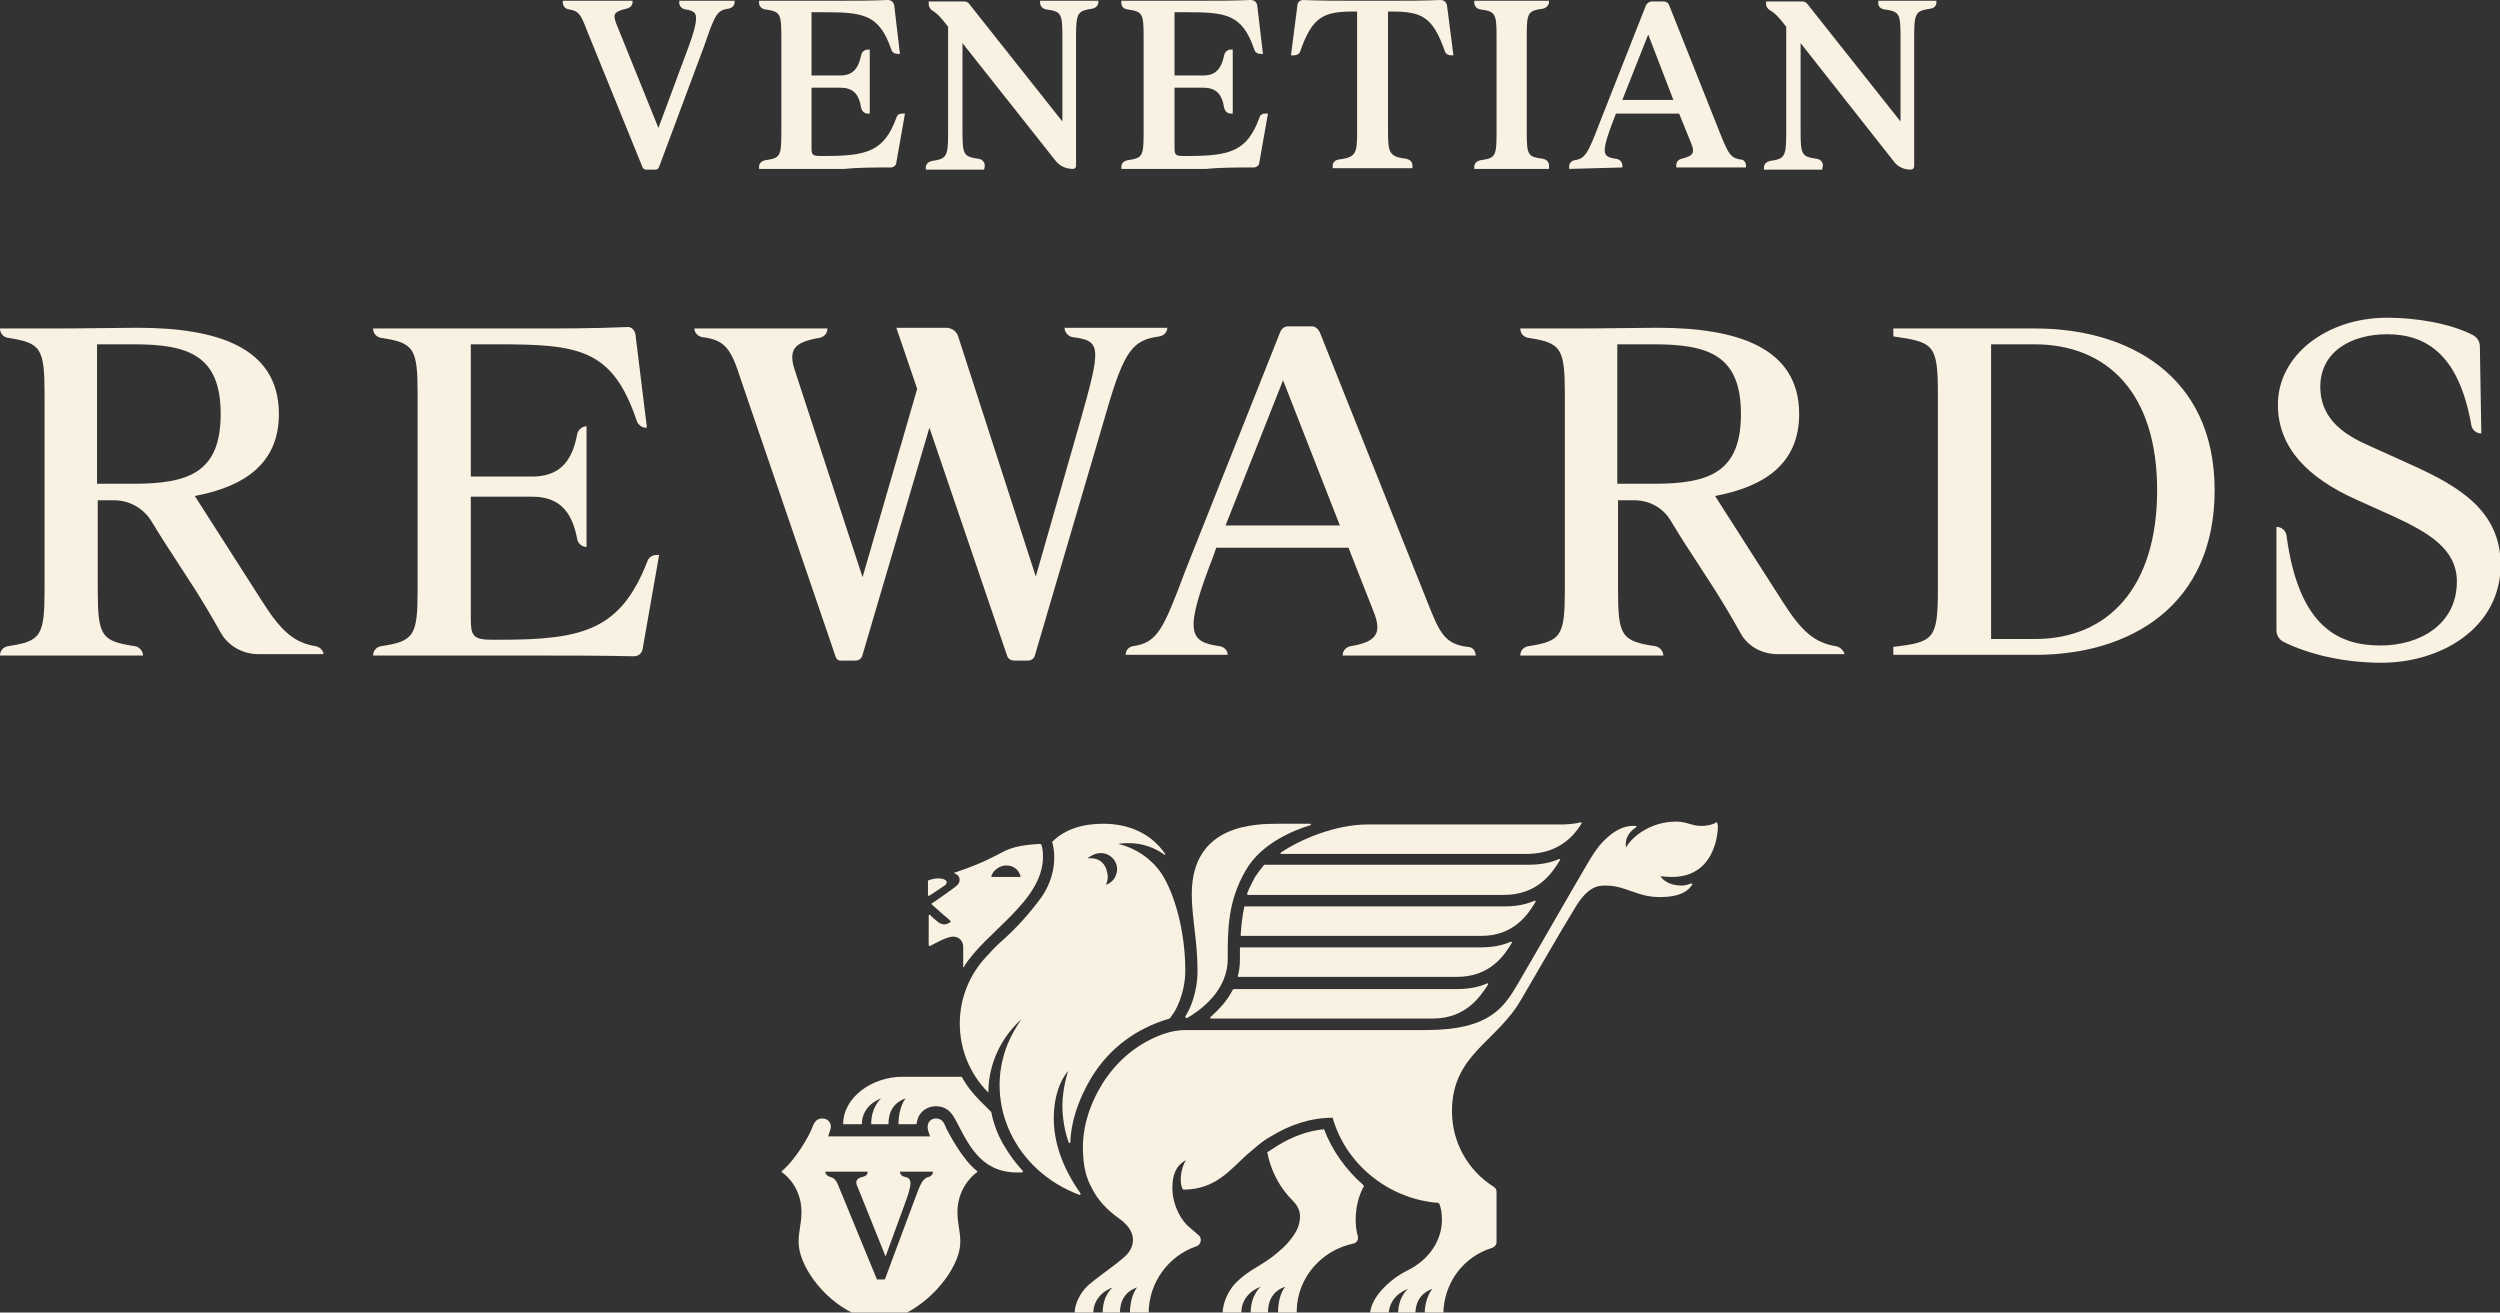 <?xml version="1.0" encoding="utf-8"?>
<!-- Generator: Adobe Illustrator 24.2.3, SVG Export Plug-In . SVG Version: 6.00 Build 0)  -->
<svg version="1.1" id="Layer_1" xmlns="http://www.w3.org/2000/svg" xmlns:xlink="http://www.w3.org/1999/xlink" x="0px" y="0px"
	 width="347.8px" height="182.6px" viewBox="0 0 347.8 182.6" style="enable-background:new 0 0 347.8 182.6;" xml:space="preserve"
	>
<rect x="0" y="0" width="347.8" height="182.6" fill="#333333" stroke="none"/>
<style type="text/css">
	.st0{fill:#F9F1E2;}
</style>
<path class="st0" d="M117.1,91.9h1.9c0.5,0,0.9-0.3,1-0.8l9.3-31.6l10.8,31.7c0.1,0.4,0.5,0.7,1,0.7h1.9c0.5,0,0.9-0.3,1-0.8
	l9.9-33.7c2.5-8.7,3.7-10.1,7.4-10.6c0.6-0.1,1.1-0.6,1.1-1.2l0,0l-14.3,0l0,0c0,0.6,0.5,1.2,1.1,1.3c4.1,0.5,4,1.4,1,12l-6.1,21.3
	l-10.8-33.4c-0.2-0.7-0.9-1.2-1.7-1.2h-6.9l2.9,8.5L120,80.3l-9.4-28.7c-1-3-0.1-4,3.4-4.6c0.6-0.1,1.1-0.6,1.1-1.2v-0.1H96.6v0
	c0,0.6,0.5,1.1,1.1,1.2c3.2,0.4,4,1.6,5.4,6l13.1,38.3C116.3,91.7,116.7,92,117.1,91.9L117.1,91.9z"/>
<path class="st0" d="M283.2,45.7h-19.8v1.1c5.6,0.8,6.2,1.1,6.2,8V82c0,7-0.6,7.3-6.2,8v1.1h19.8c13.1,0,24.9-6.8,24.9-22.9
	S295.9,45.7,283.2,45.7L283.2,45.7z M283.1,88.9h-6.1v-41h6c10.2,0,17.1,6.8,17.1,20.3S293.3,88.9,283.1,88.9z"/>
<path class="st0" d="M157.6,89.9c-0.6,0.1-1,0.6-1,1.2v0h14.2v0c0-0.6-0.5-1.1-1.1-1.2c-4.4-0.6-5-2-0.8-12.8l0.3-0.9h18.4l3.5,8.9
	c1.2,3,0.4,4.2-3.2,4.8c-0.6,0.1-1.1,0.6-1.1,1.2v0.1h18.5c0-0.6-0.4-1.2-1.1-1.2c-3.2-0.4-3.9-1.9-5.6-6.2l-15-37.6
	c-0.2-0.4-0.6-0.8-1.1-0.8h-3.3c-0.5,0-0.9,0.3-1.1,0.8l-13.2,33.2C161.8,87.7,161,89.4,157.6,89.9L157.6,89.9z M178.5,52.9
	l7.9,20.2h-15.9L178.5,52.9z"/>
<path class="st0" d="M335.1,64.5l-5.3-2.4c-3.2-1.4-7-3.5-7-8.3s4.2-7.3,9.3-7.3c5.5,0,10,2.9,11.7,12.6c0.1,0.7,0.7,1.2,1.4,1.2h0
	l-0.2-12.1c0-0.7-0.4-1.3-1-1.6c-3.1-1.6-7.8-2.4-11.9-2.4c-8.4,0-15.2,5.2-15.2,12.1c0,6,4.2,10.2,10.9,13.2l5.1,2.3
	c5,2.3,8.9,4.6,8.9,9.1c0,6-5.2,8.9-10.6,8.9c-5.8,0-11.4-2.5-13.1-15.3c-0.1-0.7-0.7-1.2-1.4-1.2v14.4c0,0.7,0.4,1.3,1,1.6
	c3.4,1.7,8.3,2.9,13.6,2.9c8.4,0,16.6-4.9,16.6-13.7C347.8,71.1,342.3,67.7,335.1,64.5L335.1,64.5z"/>
<path class="st0" d="M43.9,89.9c-3-0.5-4.8-2.1-7.4-6.2L27.1,69c6.9-1.3,11.7-4.5,11.7-11.4c0-9.4-8.8-12-19.7-12
	c-2.5,0-7.8,0.1-11.5,0.1H0c0,0.7,0.5,1.2,1.1,1.3c4.6,0.7,5.1,1.4,5.1,7.9V82c0,6.5-0.5,7.2-5.1,7.9C0.5,90,0,90.5,0,91.2l0,0h19.9
	c0-0.6-0.5-1.2-1.1-1.3c-4.7-0.7-5.2-1.4-5.2-7.8V69.6h2.3c2.1,0,4,1.1,5.1,2.8c0.8,1.3,1.7,2.8,2.9,4.6l3.3,5.1
	c1.2,1.9,2.5,4.1,3.5,5.9s3,3,5.2,3H45v0C45,90.5,44.5,90,43.9,89.9L43.9,89.9z M18.6,67.3h-5.1V47.9h5.1c7.7,0,12.1,1.6,12.1,9.7
	S26.3,67.3,18.6,67.3z"/>
<path class="st0" d="M255.4,89.9c-3-0.5-4.8-2.1-7.4-6.2L238.6,69c6.9-1.3,11.7-4.5,11.7-11.4c0-9.4-8.9-12-19.7-12
	c-2.5,0-7.8,0.1-11.5,0.1h-7.6c0,0.7,0.5,1.2,1.1,1.3c4.6,0.7,5.1,1.4,5.1,7.9V82c0,6.5-0.5,7.2-5.1,7.9c-0.6,0.1-1.1,0.6-1.1,1.3
	l0,0h19.9c0-0.6-0.5-1.2-1.1-1.3c-4.7-0.7-5.2-1.4-5.2-7.8V69.6h2.3c2.1,0,4,1.1,5,2.8c0.8,1.3,1.7,2.8,2.9,4.6l3.3,5.1
	c1.2,1.9,2.5,4.1,3.5,5.9c1,1.9,3,3,5.2,3h9.3v0C256.5,90.5,256,90,255.4,89.9L255.4,89.9z M230.1,67.3H225V47.9h5.1
	c7.7,0,12.1,1.6,12.1,9.7S237.8,67.3,230.1,67.3z"/>
<path class="st0" d="M90.1,78c-3.7,9.6-8.9,11-20.4,11h-1.3c-2.6,0-2.9-0.6-2.9-2.9V69.1H74c3.3,0,5.5,1.5,6.3,5.9
	c0.1,0.6,0.7,1.1,1.3,1.1h0V59.3h0c-0.6,0-1.2,0.5-1.3,1.1c-0.8,4.4-3,5.9-6.3,5.9h-8.5V47.9H69c11.4,0,16.2,0.5,19.6,10.7
	c0.2,0.5,0.7,0.9,1.2,0.9H90l-1.6-13c-0.1-0.6-0.6-1.1-1.2-1c-4.4,0.2-9.4,0.2-13,0.2H51.9c0,0.7,0.5,1.2,1.1,1.3
	c4.6,0.7,5.1,1.4,5.1,7.9V82c0,6.5-0.5,7.2-5.1,7.9c-0.6,0.1-1.1,0.6-1.1,1.3h23.2c3.7,0,8.6,0,13.1,0.1c0.6,0,1.1-0.4,1.2-1
	l2.3-13.1h-0.3C90.8,77.2,90.3,77.5,90.1,78L90.1,78z"/>
<path class="st0" d="M184.2,157.1c-2.2,0.2-4.4,1-6.5,2.3c-0.5,0.3-0.9,0.6-1.4,0.9l0,0v0c0.5,2.6,1.7,4.9,3.6,6.8
	c0.8,0.8,1.1,1.7,0.9,2.8c-0.1,0.6-0.3,1.1-0.6,1.6c-0.6,1-1.4,1.9-2.4,2.7c-0.9,0.8-2,1.5-3,2.1c-1,0.6-1.9,1.2-2.7,2
	c-1.2,1.1-2,3-2,4.3h2.6c0-1.7,1.1-3,2.7-3.6c0,0-1.4,1.1-1.4,3.6h2.4c0-1.7,0.7-3,2.4-3.6c0,0-1,1.1-1,3.6h2.6c0-0.1,0-0.2,0-0.3
	c0.1-4.6,3.5-8.4,7.9-9.3c0.5-0.1,0.7-0.6,0.6-1c-0.2-0.7-0.3-1.5-0.3-2.3c0-1.7,0.4-3.3,1.1-4.6c0.1-0.1,0-0.2-0.1-0.3
	C187.2,162.7,185.3,160,184.2,157.1L184.2,157.1z"/>
<path class="st0" d="M238.8,114.4c-0.3,0.2-1,0.5-2.2,0.5s-2-0.6-3.4-0.6c-3.7,0-6.2,2.2-7,3.6c-0.2-1.6,0.8-2.4,1.4-2.8
	c0.1-0.1,0.1-0.2-0.1-0.2c-1.9-0.1-3.3,1-4.4,2.1c-1,1-1.7,2.2-2.4,3.4c-1.9,3.2-7.5,13-9.5,16.4c-1.9,3.2-3.8,6.5-12.8,6.5h-33.4
	c-1.3,0-2.6,0.3-3.8,0.8c-3.2,1.3-5.8,3.5-7.8,6.6c-1.9,3.1-3,6.5-2.7,10.2c0.1,1.5,0.4,2.9,1.1,4.2c0.9,1.9,2.3,3.3,4,4.5
	c0.3,0.2,0.5,0.4,0.7,0.6c1.6,1.5,1.3,3.3,0.2,4.4c-0.4,0.4-0.9,0.8-1.4,1.2c-1.3,1-2.6,1.9-3.9,3c-1.1,1-1.9,2.6-1.9,3.9h2.6
	c0-1.7,1.1-3,2.7-3.6c-0.1,0.1-1.4,1.1-1.4,3.6h2.4c0-1.7,0.7-3,2.4-3.6c0,0-1,1.1-1,3.6h2.6c0-4.3,2.8-8,6.6-9.3
	c0.7-0.2,0.9-1.2,0.3-1.6c-0.5-0.4-1-0.9-1.5-1.3c-1.4-1.4-2.1-3.5-2.1-5.2s0.4-3.1,1.9-3.9c-0.6,0.8-1.1,3.1-0.4,4.1
	c4.4,0,6.4-2.6,8.8-4.8c1.1-0.9,2.1-1.9,3.4-2.6c2.6-1.6,5.5-2.6,8.6-2.6c1.8,6.4,7.6,11.1,14.2,11.8c0.2,0,0.4,0,0.6,0.1
	c0.3,0.6,0.4,1.5,0.4,2.3l0,0c0,2.7-1.6,5.5-4.9,7.1c-2.4,1.2-5.1,3.8-5.1,6.1h2.6c0-1.7,1.1-3,2.7-3.6c-0.1,0.1-1.4,1.1-1.4,3.6
	h2.4c0-1.7,0.7-3,2.4-3.6c0,0-1.1,1.1-1.1,3.6h2.6c0-4.4,2.8-8.1,6.8-9.3c0.3-0.1,0.6-0.4,0.6-0.8v-7c0-0.3-0.1-0.5-0.4-0.7
	c-3.5-2.2-5.8-6.1-5.8-10.5c0-7.9,6.2-9.6,9.6-15.5c2.3-3.9,5.6-9.7,7.4-12.6c1.9-3.3,3.4-3.3,4.4-3.3c2.8,0,4.3,1.6,7.5,1.6
	c2.9,0,4-0.9,4.5-1.7c0.1-0.1,0-0.2-0.1-0.2c-0.3,0.1-0.8,0.3-1.3,0.3c-2.3,0-3-1.3-3-1.3s0.9,0.1,1.6,0.1c5.9,0,6.4-5.9,6.4-7.1
	C238.9,114.4,238.8,114.3,238.8,114.4L238.8,114.4z"/>
<path class="st0" d="M165.2,141.6c1.7-1,5.6-3.7,5.6-8.2c0-4.1,0-8,2.5-12.3c2.2-3.9,7-5.7,9-6.3c0.1,0,0.1-0.2,0-0.2H178
	c-3.3,0-12.2,0-12.2,9.8c0,3.3,0.8,6.5,0.8,10.6c0,3.2-1.1,5.5-1.7,6.4C164.9,141.6,165.1,141.7,165.2,141.6L165.2,141.6z"/>
<path class="st0" d="M131.4,123.2c0.5-0.3,0.5-1-0.9-1c-0.4,0-0.9,0.1-1.4,0.3v2c0,0.1,0.1,0.2,0.2,0.1
	C130.2,124,131.3,123.3,131.4,123.2L131.4,123.2z"/>
<path class="st0" d="M220,114.6c0.1-0.1,0-0.2-0.1-0.2c-1.1,0.3-2.6,0.3-2.6,0.3h-27c-4.6,0-9.4,2.1-12.1,3.9
	c-0.1,0.1-0.1,0.2,0.1,0.2h34.3C217.2,118.7,219.2,115.9,220,114.6L220,114.6z"/>
<path class="st0" d="M217,119.7c0.1-0.1,0-0.2-0.1-0.2c-1.1,0.5-2.5,0.8-4.2,0.8H176c-0.1,0-0.1,0-0.2,0.1c-0.4,0.5-0.8,1-1.2,1.6
	c-0.4,0.8-0.8,1.5-1.1,2.3c0,0.1,0,0.2,0.1,0.2h35.6C213.9,124.5,215.9,121.5,217,119.7L217,119.7z"/>
<path class="st0" d="M213.6,125.5c0.1-0.1,0-0.2-0.1-0.2c-1.1,0.5-2.5,0.8-4.2,0.8h-36.1c-0.1,0-0.1,0-0.1,0.1
	c-0.3,1.3-0.4,2.6-0.5,3.9c0,0.1,0.1,0.1,0.1,0.1h33.4C210.6,130.2,212.6,127.2,213.6,125.5z"/>
<path class="st0" d="M210.3,131.2c0.1-0.1,0-0.2-0.1-0.2c-1.1,0.5-2.5,0.8-4.2,0.8h-33.4c-0.1,0-0.1,0.1-0.1,0.1c0,0.5,0,1,0,1.5
	v0.1c0,0.8-0.1,1.6-0.3,2.3c0,0.1,0,0.1,0.1,0.1h30.4C207.3,135.9,209.3,132.9,210.3,131.2L210.3,131.2z"/>
<path class="st0" d="M199.3,141.7c4.6,0,6.6-3,7.7-4.7c0.1-0.1,0-0.2-0.1-0.2c-1.1,0.5-2.5,0.8-4.2,0.8h-31c-0.1,0-0.2,0.1-0.2,0.1
	c-0.8,1.6-2,2.8-3.1,3.8c-0.1,0.1,0,0.2,0.1,0.2L199.3,141.7L199.3,141.7z"/>
<path class="st0" d="M131.7,157.1c-0.3-0.7-0.5-1.5-1.5-1.5c-0.9,0-1.3,0.8-1.1,1.6c0.1,0.4,0.3,0.9,0.3,0.9h-14.2
	c0,0,0.2-0.5,0.3-0.9c0.3-0.8-0.2-1.6-1.1-1.6c-1,0-1.2,0.8-1.5,1.5c-0.3,0.8-2.1,4.1-4.1,5.8c-0.1,0.1-0.1,0.1,0,0.2
	c0.6,0.4,2.7,2.2,2.7,5.5c0,1.7-0.4,2.6-0.4,4.2c0,3.1,3.2,7.8,7.6,9.9h7.3c4.3-2.2,7.6-6.8,7.6-9.9c0-1.6-0.4-2.5-0.4-4.2
	c0-3.2,2.1-5.1,2.7-5.5c0.1-0.1,0.1-0.1,0-0.2C133.8,161.2,132.1,157.8,131.7,157.1z M129.3,163.7c-0.9,0.2-1.2,0.8-2.1,3.3l-4.1,11
	H122l-5.1-12.4c-0.5-1.3-0.7-1.7-1.5-1.9c-0.3-0.1-0.6-0.4-0.6-0.7l0,0h5.9v0c0,0.4-0.2,0.6-0.6,0.7c-0.9,0.2-1.2,0.6-0.8,1.4
	l3.9,9.7l2.6-7.1c1.2-3.2,1.1-3.8,0-4c-0.4-0.1-0.6-0.4-0.6-0.7h4.6C129.8,163.3,129.6,163.6,129.3,163.7L129.3,163.7z"/>
<path class="st0" d="M139,158.1c-0.5-1.1-0.9-2.3-1.1-3.4l-1.5-1.5c-1-1-1.9-2.1-2.6-3.4h-8.3c-4.1,0-8.2,2.8-8.2,6.6h2.6
	c0-1.7,1.1-3,2.7-3.6c0,0-1.4,1.1-1.4,3.6h2.4c0-1.7,0.7-3,2.4-3.6c0,0-1,1.1-1,3.6h2.5c0.1-0.5,0.2-1,0.5-1.4
	c0.5-0.7,1.3-1.1,2.2-1.1c1.9,0,2.5,1.5,2.9,2.2c1.9,3.7,3.7,7.3,9.1,7c0.1,0,0.1-0.1,0.1-0.2C141,161.5,139.9,159.9,139,158.1
	L139,158.1z"/>
<path class="st0" d="M150.3,166c-1.4-2-3.7-5.8-3.7-10.4s2-6.6,2-6.6s-0.8,2.3-0.8,4.9c0,1.5,0.3,3.5,0.9,5.1c0.1,0,0.1,0,0.1,0
	c0,0,0,0,0,0c0,0,0,0,0,0h0c0,0,0.1,0,0.1,0c0.1-3.1,1.2-6.2,3-9.2c2.5-4,6.1-6.7,10.8-8.1c0.1,0,0.1-0.1,0.1-0.1l0.5-0.7
	c0,0,1.6-2.4,1.6-5.9c0-5.4-1.5-10.8-3.4-13.6c-1.4-2-3.5-3.4-5.9-4c0.5-0.1,1-0.1,1.5-0.1c1.8,0,3.5,0.6,4.9,1.6
	c0.1,0.1,0.1,0,0.1-0.1c-1.9-2.8-5-4.2-8.6-4.2c-2.8,0-5.3,0.7-7.1,2.5c0,0-0.1,0.1,0,0.1c0.1,0.3,0.4,1.6,0.2,3.2
	c-0.2,1.6-0.8,3.1-1.7,4.4c-1.6,2.2-3.4,4.2-5.4,6c-0.7,0.6-1.4,1.3-2,2c-5.3,5.3-5.3,13.9,0,19.2c0-4,1.8-7.7,4.6-10.2
	c-0.7,1-1.4,2.2-1.9,3.4c-3.4,8.4,1.1,17.7,9.9,21C150.3,166.3,150.4,166.1,150.3,166L150.3,166z M153.9,118.8
	c1.1,0.4,1.8,1.6,1.4,2.8c-0.2,0.7-0.7,1.2-1.4,1.5c0-0.2,0.1-0.3,0.1-0.4c0.2-0.6,0.1-1.2-0.1-1.8c-0.3-0.9-1.1-1.5-2.1-1.5
	c-0.2,0-0.3,0-0.5,0C152.1,118.8,152.9,118.5,153.9,118.8L153.9,118.8z"/>
<path class="st0" d="M134.1,134.5c2.9-4.8,11-9.1,11-15.3c0-0.8-0.1-1.3-0.2-1.6c0-0.1-0.1-0.2-0.3-0.2c-5.9,0.4-4,1.4-11.8,4
	c-0.1,0-0.1,0.1,0,0.1c0.3,0.1,0.7,0.4,0.7,0.9c0,0.3-0.1,0.6-0.5,0.9c-0.5,0.4-2.9,2.1-3.4,2.4c0,0,0,0.1,0,0.1
	c0.3,0.3,1.5,1.3,1.8,1.6c0.3,0.2,0.6,0.5,0.9,0.8c-0.2,0.2-0.6,0.4-0.9,0.4c-0.5,0-0.9-0.3-1.1-0.5c-0.4-0.3-0.6-0.5-0.9-0.8
	c-0.1-0.1-0.2,0-0.2,0.1v4.1c0,0.1,0.1,0.1,0.2,0.1c0.6-0.3,2.3-1.3,3.2-1.3c0.8,0,1.4,0.6,1.4,1.4v2.6
	C133.9,134.6,134.1,134.6,134.1,134.5L134.1,134.5z M140,120.4c1.1,0,1.8,0.7,2,1.6h-4.1C138,121.3,138.9,120.4,140,120.4L140,120.4
	z"/>
<path class="st0" d="M101.4,1.2c0.4-0.1,0.8-0.4,0.8-0.9V0.1h-7.7v0.3c0,0.4,0.3,0.8,0.8,0.9c0.8,0.1,1.2,0.3,1.4,0.6
	c0.4,0.7-0.1,2.5-1.2,5.4l-3.9,10.5L85.7,3.2c-0.2-0.6-0.3-1-0.1-1.3c0.2-0.3,0.7-0.5,1.6-0.7c0.4-0.1,0.8-0.4,0.8-0.9V0.1h-9.7v0.3
	c0,0.4,0.3,0.8,0.8,0.9c1.4,0.2,1.7,0.7,2.5,2.8l7.8,19.2c0.1,0.2,0.3,0.3,0.5,0.3h1.3c0.2,0,0.4-0.1,0.5-0.4l6.3-16.9
	C99.5,1.9,99.8,1.4,101.4,1.2L101.4,1.2z"/>
<path class="st0" d="M123.9,23.3L123.9,23.3c0.4,0,0.8-0.3,0.8-0.7l1.2-6.8h-0.4c-0.4,0-0.7,0.2-0.8,0.6c-1.7,4.6-4,5.3-9.9,5.3
	h-0.7c-1.1,0-1.2-0.2-1.2-1.2v-8.3h4c1.7,0,2.6,0.8,2.9,2.8c0.1,0.4,0.4,0.8,0.9,0.8h0.3V6.9h-0.3c-0.4,0-0.8,0.3-0.9,0.8
	c-0.4,1.9-1.2,2.8-2.9,2.8h-4V1.7h1.5c5.6,0,7.9,0.2,9.6,5.2c0.1,0.4,0.5,0.6,0.9,0.6h0.3l-0.8-6.8c-0.1-0.4-0.4-0.7-0.9-0.7l0,0
	c-2.2,0.1-4.7,0.1-6.5,0.1h-11.4v0.3c0,0.4,0.3,0.8,0.8,0.9c2.1,0.3,2.3,0.5,2.3,3.7v13.6c0,3.2-0.2,3.4-2.3,3.7
	c-0.4,0.1-0.8,0.4-0.8,0.9v0.3h11.8C119.3,23.3,121.7,23.3,123.9,23.3L123.9,23.3z"/>
<path class="st0" d="M137,23c0-0.4-0.3-0.8-0.8-0.9c-2.1-0.3-2.3-0.5-2.3-3.7V6l12.9,16.3c0.6,0.8,1.5,1.2,2.5,1.2
	c0.2,0,0.4-0.2,0.4-0.4V4.9c0-3.2,0.3-3.4,2.3-3.7c0.4-0.1,0.8-0.4,0.8-0.9V0.1h-8.1v0.3c0,0.4,0.3,0.8,0.8,0.9
	c2.1,0.3,2.3,0.5,2.3,3.7v11.9l-13-16.4c-0.2-0.2-0.4-0.3-0.7-0.3h-4.9v0.4c0,0.3,0.2,0.6,0.4,0.8c0.7,0.4,1.3,1,2.2,2.2l0.1,0.1v15
	c0,3.2-0.3,3.4-2.3,3.7c-0.4,0.1-0.8,0.4-0.8,0.9v0.3h8.1C137,23.3,137,23,137,23z"/>
<path class="st0" d="M174.4,23.3L174.4,23.3c0.4,0,0.8-0.3,0.8-0.7l1.2-6.8H176c-0.4,0-0.7,0.2-0.8,0.6c-1.7,4.6-4,5.3-9.9,5.3h-0.7
	c-1.1,0-1.2-0.2-1.2-1.2v-8.3h4c1.7,0,2.6,0.8,2.9,2.8c0.1,0.4,0.4,0.8,0.9,0.8h0.3V6.9h-0.3c-0.4,0-0.8,0.3-0.9,0.8
	c-0.4,1.9-1.2,2.8-2.9,2.8h-4V1.7h1.5c5.6,0,7.9,0.2,9.6,5.2c0.1,0.4,0.5,0.6,0.9,0.6h0.3l-0.8-6.8c-0.1-0.4-0.4-0.7-0.9-0.7l0,0
	c-2.2,0.1-4.7,0.1-6.5,0.1H156v0.3c0,0.5,0.3,0.8,0.8,0.9c2.1,0.3,2.3,0.5,2.3,3.7v13.6c0,3.2-0.2,3.4-2.3,3.7
	c-0.4,0.1-0.8,0.4-0.8,0.9v0.3h11.8C169.7,23.3,172.1,23.3,174.4,23.3L174.4,23.3z"/>
<path class="st0" d="M180.9,7.1c1.7-4.8,3.2-5.5,7.5-5.5h0.4v16.9c0,2.9-0.2,3.4-2.6,3.7c-0.5,0.1-0.8,0.4-0.8,0.9v0.3h11.1V23
	c0-0.5-0.4-0.8-0.8-0.9c-2.4-0.3-2.6-0.8-2.6-3.7V1.6h0.4c4.3,0,5.8,0.7,7.5,5.5c0.1,0.4,0.5,0.6,0.9,0.6h0.3l-0.9-7
	c-0.1-0.4-0.4-0.7-0.9-0.7l0,0c-2.2,0.1-4.7,0.1-6.5,0.1h-6c-1.8,0-4.3,0-6.6-0.1c-0.4,0-0.8,0.3-0.8,0.7l-0.9,7h0.4
	C180.4,7.7,180.8,7.5,180.9,7.1L180.9,7.1z"/>
<path class="st0" d="M215.5,23c0-0.4-0.3-0.8-0.8-0.9c-2.1-0.3-2.3-0.4-2.3-3.7V4.9c0-3.2,0.2-3.4,2.3-3.7c0.4-0.1,0.8-0.5,0.8-0.9
	V0.1h-10.4v0.3c0,0.4,0.3,0.8,0.8,0.9c2.1,0.3,2.3,0.5,2.3,3.7v13.6c0,3.2-0.2,3.4-2.3,3.7c-0.4,0.1-0.8,0.4-0.8,0.9v0.3h10.4V23z"
	/>
<path class="st0" d="M225.7,23.3V23c0-0.4-0.3-0.8-0.8-0.9c-0.9-0.1-1.3-0.3-1.5-0.6c-0.4-0.6,0-2.1,1.3-5.4l0.1-0.3h8.8l1.7,4.2
	c0.3,0.7,0.3,1.1,0.1,1.4c-0.2,0.3-0.7,0.5-1.5,0.7c-0.4,0.1-0.7,0.4-0.7,0.9v0.3h9.7V23c0-0.4-0.3-0.8-0.7-0.8
	c-1.4-0.2-1.7-0.8-2.6-2.9l-7.4-18.6c-0.1-0.3-0.4-0.5-0.8-0.5h-1.6c-0.3,0-0.6,0.2-0.8,0.5l-6.5,16.5c-1.6,4.2-2,4.9-3.5,5.1
	c-0.4,0.1-0.7,0.4-0.7,0.9v0.3L225.7,23.3L225.7,23.3z M225.7,13.9l3.6-9.1l3.5,9.1H225.7L225.7,13.9z"/>
<path class="st0" d="M253.6,23c0-0.4-0.3-0.8-0.8-0.9c-2.1-0.3-2.3-0.5-2.3-3.7V6l13,16.5c0.5,0.7,1.4,1.1,2.3,1.1
	c0.3,0,0.5-0.2,0.5-0.5V4.9c0-3.2,0.3-3.4,2.3-3.7c0.5-0.1,0.8-0.4,0.8-0.9V0.1h-8.1v0.3c0,0.5,0.3,0.8,0.8,0.9
	c2.1,0.3,2.3,0.5,2.3,3.7v11.9l-13-16.4c-0.2-0.2-0.4-0.3-0.7-0.3h-5v0.4c0,0.3,0.2,0.6,0.5,0.8c0.7,0.4,1.3,1,2.2,2.2l0.1,0.1v15
	c0,3.2-0.3,3.4-2.3,3.7c-0.4,0.1-0.8,0.4-0.8,0.9v0.3h8.1L253.6,23L253.6,23z"/>
</svg>
